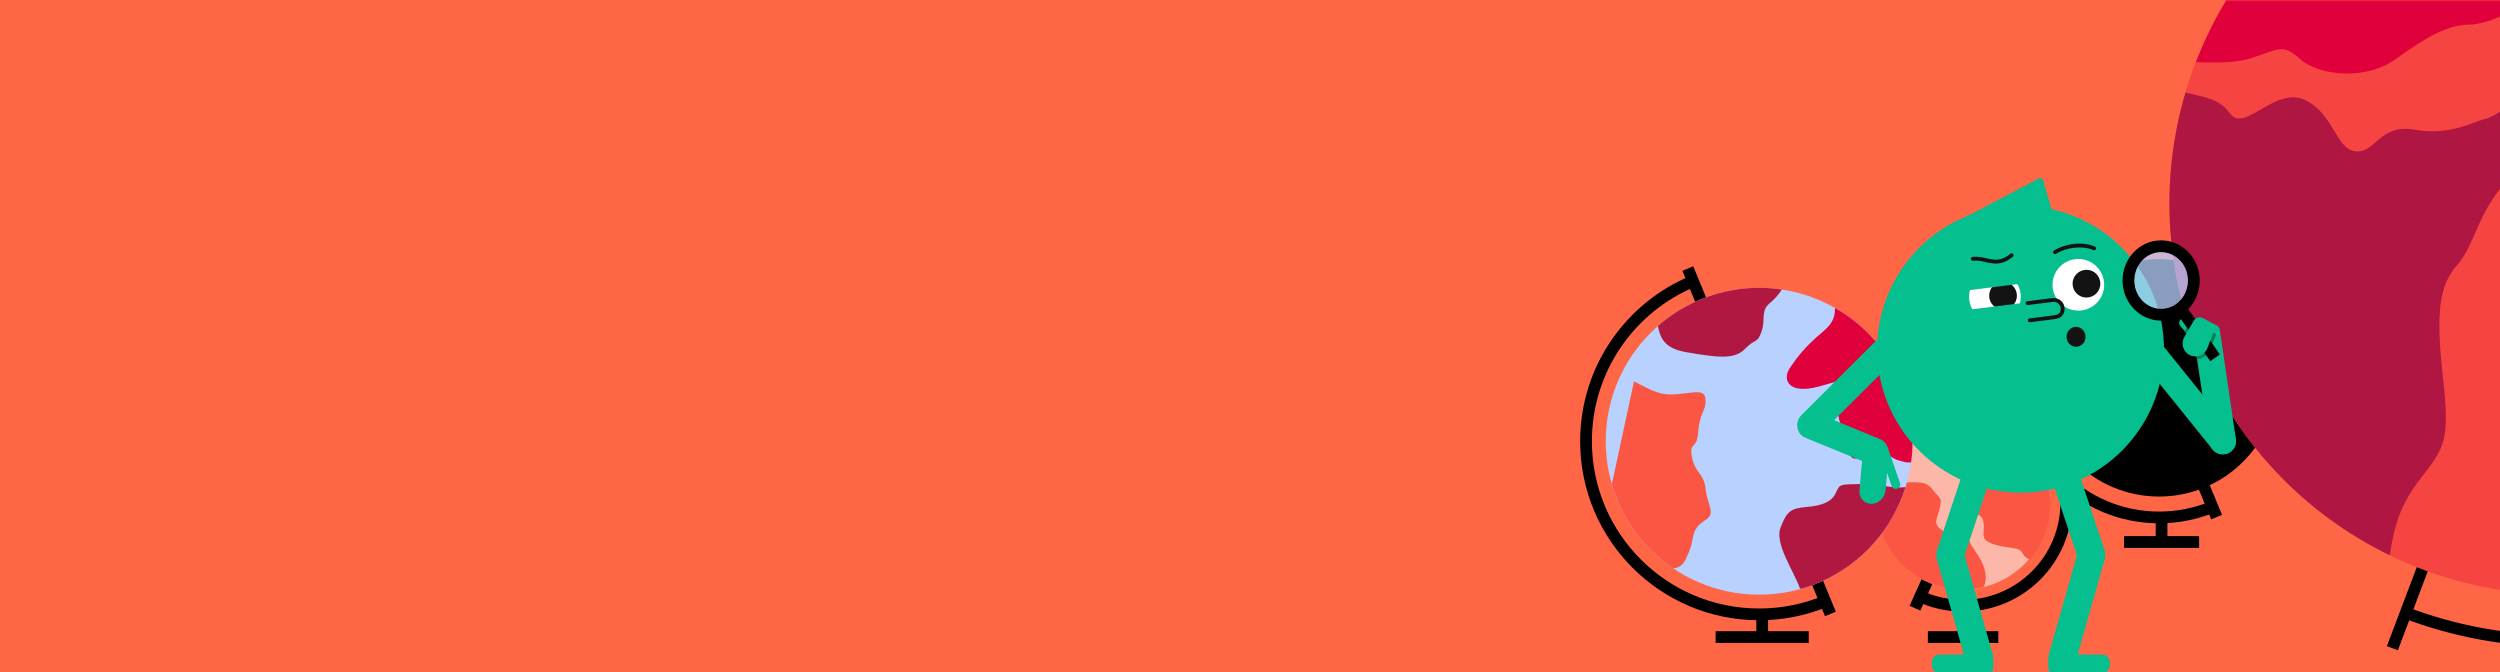 <svg width="744" height="200" viewBox="0 0 744 200" fill="none" xmlns="http://www.w3.org/2000/svg">
<rect x="0" y="0" width="744" height="200" fill="#333333" stroke="none"/>
<g clip-path="url(#clip0_2953_15322)">
<path d="M744 0H0V200H744V0Z" fill="#FF6645"/>
<path d="M659.659 153.893L625.428 71" stroke="black" stroke-width="3.5" stroke-miterlimit="10"/>
<path d="M642.547 147.771C662.055 147.771 677.87 131.957 677.87 112.449C677.87 92.941 662.055 77.126 642.547 77.126C623.039 77.126 607.225 92.941 607.225 112.449C607.225 131.957 623.039 147.771 642.547 147.771Z" fill="black"/>
<path d="M658.404 150.859C653.517 152.877 648.159 153.99 642.547 153.99C619.599 153.99 601 135.391 601 112.443C601 95.114 611.611 80.266 626.691 74.034" stroke="black" stroke-width="3.5" stroke-miterlimit="10"/>
<path d="M632.107 161.298H654.458" stroke="black" stroke-width="3.5" stroke-miterlimit="10"/>
<path d="M643.279 161.298V153.99" stroke="black" stroke-width="3.5" stroke-miterlimit="10"/>
<mask id="mask0_2953_15322" style="mask-type:luminance" maskUnits="userSpaceOnUse" x="640" y="0" width="354" height="200">
<path d="M993.67 0H640V200H993.67V0Z" fill="white"/>
</mask>
<g mask="url(#mask0_2953_15322)">
<path d="M812.171 -71.88L711.971 192.91" stroke="black" stroke-width="3.5" stroke-miterlimit="10"/>
<path d="M762.071 176.94C826.373 176.94 878.501 124.813 878.501 60.51C878.501 -3.792 826.373 -55.92 762.071 -55.92C697.768 -55.92 645.641 -3.792 645.641 60.51C645.641 124.813 697.768 176.94 762.071 176.94Z" fill="#F54442"/>
<path d="M669.28 17.5C677.73 14.98 679.14 12.62 684.43 17.5C689.72 22.38 703.8 24.25 713.08 17.5C722.36 10.75 728.81 7.34 734.79 7.34C740.77 7.34 754.87 1.35 753.46 -6.04C752.05 -13.44 745.36 -12.03 740.43 -10.27C735.5 -8.51 730.22 -9.57 723.52 -14.5C716.83 -19.43 710.84 -14.85 706.97 -20.55C704.21 -24.61 702.52 -29.64 692.64 -32.96C675.81 -20.48 662.13 -3.3 653.84 17.61C653.73 17.9 653.62 18.19 653.51 18.47C658.93 18.75 665.21 18.71 669.29 17.49L669.28 17.5Z" fill="#E0003C"/>
<path d="M726.99 112C724.83 92.67 725.98 84.84 731.27 78.83C736.55 72.82 736.91 64.41 745.36 54.55C753.81 44.69 751.35 42.93 750.29 35.37C749.23 27.82 743.6 34.47 739.72 35.37C735.85 36.27 729.15 40.46 718.59 38.6C708.02 36.75 706.97 45.74 700.98 45.03C694.99 44.33 694.64 33.76 685.83 29.71C677.02 25.66 667.87 39.75 663.64 33.76C660.45 29.24 655.86 28.93 650.41 27.54C634.28 81.95 659.98 140.43 711.2 165.24C712.5 156.12 714.6 149.83 720.24 142.55C727.64 132.99 729.15 131.32 726.99 112Z" fill="#AF1641"/>
<path d="M808.179 -61.35C857.359 -42.73 892.319 4.81 892.319 60.51C892.319 132.45 833.999 190.77 762.059 190.77C745.819 190.77 730.279 187.8 715.949 182.37" stroke="black" stroke-width="3.5" stroke-miterlimit="10"/>
</g>
<path d="M569.889 181.002L596.891 121.119" stroke="black" stroke-width="3.5" stroke-miterlimit="10"/>
<path d="M584.219 189.589V180.249" stroke="black" stroke-width="3.5" stroke-miterlimit="10"/>
<path d="M584.218 175.447C598.493 175.447 610.064 163.843 610.064 149.529C610.064 135.214 598.493 123.61 584.218 123.61C569.944 123.61 558.373 135.214 558.373 149.529C558.373 163.843 569.944 175.447 584.218 175.447Z" fill="#FDB7A8"/>
<path d="M586.677 131.931C593.446 133.241 590.389 136.734 594.319 136.629C596.883 136.564 600.465 133.491 602.649 131.356C600.198 128.849 597.198 126.804 593.729 125.421C590.413 124.103 586.984 123.52 583.628 123.601C582.132 128.623 580.491 130.734 586.669 131.931H586.677Z" fill="#AF1641"/>
<path d="M607.072 137.422C604.541 140.042 602.139 141.716 594.181 141.878C583.483 142.096 583.919 143.188 584.138 148.008C584.356 152.827 589.596 151.727 590.251 155.237C590.906 158.747 588.666 160.494 593.502 162.022C598.33 163.558 600.95 162.459 602.042 164.868C602.357 165.572 603.166 166.122 604.144 166.559C605.859 164.497 607.282 162.135 608.325 159.507C611.277 152.043 610.476 143.875 607.072 137.43V137.422Z" fill="#FA5643"/>
<path d="M586.281 161.391C585.407 158.763 582.456 160.623 578.744 158.326C575.032 156.029 576.229 155.148 577.215 151.428C578.202 147.708 576.997 148.25 575.25 145.848C573.503 143.438 571.862 143.333 566.08 143.656C561.228 143.931 562.513 144.045 558.939 143.753C556.125 156.021 562.586 168.847 574.611 173.634C579.835 175.713 585.326 175.955 590.389 174.686C592.734 168.806 587.017 163.639 586.273 161.399L586.281 161.391Z" fill="#FA5643"/>
<path d="M596.736 121.459C607.459 126.254 614.939 137.018 614.939 149.528C614.939 166.503 601.184 180.258 584.21 180.258C579.665 180.258 575.347 179.272 571.465 177.501" stroke="black" stroke-width="3.5" stroke-miterlimit="10"/>
<path d="M573.73 189.59H594.7" stroke="black" stroke-width="3.5" stroke-miterlimit="10"/>
<path d="M544.734 182.715L502.295 79.924" stroke="black" stroke-width="3.5" stroke-miterlimit="10"/>
<path d="M524.43 189.298V182.83" stroke="black" stroke-width="3.5" stroke-miterlimit="10"/>
<path d="M523.514 176.97C548.724 176.97 569.16 156.533 569.16 131.323C569.16 106.113 548.724 85.677 523.514 85.677C498.304 85.677 477.867 106.113 477.867 131.323C477.867 156.533 498.304 176.97 523.514 176.97Z" fill="#B8D1FF"/>
<path d="M542.365 98.82C537.136 103.227 535.113 105.958 532.729 109.411C530.344 112.864 531.998 117.533 541.358 115.01C550.718 112.495 552.002 111.172 553.471 113.487C554.94 115.802 552.918 114.918 550.533 119.033C548.149 123.147 545.58 120.709 548.334 127.8C551.087 134.892 549.51 137.591 553.971 136.061C558.432 134.53 556.409 131.484 560.632 134.476C564.854 137.468 564.485 136.73 566.692 137.468C567.123 137.614 567.846 137.645 568.738 137.607C569.861 129.592 568.861 121.178 565.416 113.21C561.324 103.75 554.417 96.382 546.096 91.652C546.034 94.114 545.796 95.936 542.365 98.828V98.82Z" fill="#E0003C"/>
<path d="M501.703 104.79C511.247 106.443 516.208 107.058 519.323 103.813C522.446 100.567 522.992 102.405 524.276 98.544C525.56 94.691 523.722 92.484 527.029 89.915C528.16 89.031 529.298 87.631 530.298 86.177C522.13 84.939 513.532 85.9 505.394 89.423C500.903 91.369 496.88 93.945 493.389 97.014C494.042 100.021 494.819 103.597 501.703 104.79Z" fill="#B01741"/>
<path d="M503.541 161.319C504.095 158.189 504.457 156.743 507.595 154.72C510.725 152.697 508.133 150.498 507.595 145.545C507.056 140.592 504.464 140.953 503.541 136.062C502.618 131.17 505.01 134.162 505.395 128.494C505.779 122.825 507.764 122.233 507.579 119.034C507.395 115.842 505.01 116.719 499.503 117.272C493.997 117.826 491.797 116.357 486.283 113.488L479.684 144.091C480.207 145.891 480.853 147.675 481.614 149.436C485.206 157.75 490.982 164.449 497.973 169.156C499.427 169.079 500.726 168.233 501.388 166.941C502.211 165.334 503.226 163.088 503.541 161.319Z" fill="#FA5643"/>
<path d="M567.07 144.984C565.839 145.084 564.224 145.145 562.009 144.814C554.026 143.622 557.602 143.991 552.464 144.084C547.327 144.176 547.511 144.176 546.311 146.745C545.119 149.314 542.274 150.506 537.59 150.875C532.906 151.244 531.714 152.252 529.883 157.028C528.045 161.804 533.921 170.064 535.667 175.11L536.067 175.225C537.936 174.686 539.797 174.025 541.627 173.233C554.302 167.749 563.232 157.212 567.07 144.991V144.984Z" fill="#B01741"/>
<path d="M543.181 178.954C537.12 181.461 530.483 182.838 523.515 182.838C495.066 182.838 472 159.773 472 131.323C472 109.834 485.159 91.422 503.849 83.692" stroke="black" stroke-width="3.5" stroke-miterlimit="10"/>
<path d="M510.57 189.592H538.281" stroke="black" stroke-width="3.5" stroke-miterlimit="10"/>
<path d="M601.319 146.618C624.891 146.618 644 127.509 644 103.937C644 80.366 624.891 61.257 601.319 61.257C577.747 61.257 558.639 80.366 558.639 103.937C558.639 127.509 577.747 146.618 601.319 146.618Z" fill="#05BF8E"/>
<path d="M582.845 66.282C582.749 65.827 583.029 65.619 583.357 65.443C583.748 65.236 584.14 65.02 584.539 64.812C589.174 62.367 593.809 59.922 598.452 57.476C601.129 56.062 603.806 54.655 606.483 53.241C607.146 52.889 607.682 52.834 608.073 53.688C608.321 54.559 608.561 55.431 608.816 56.302C609.472 58.579 610.135 60.849 610.79 63.126C611.102 64.213 611.406 65.308 611.717 66.394C612.013 67.433 611.949 67.545 610.902 67.513C604.429 67.361 597.964 67.201 591.492 67.05C588.887 66.986 586.281 66.914 583.668 66.842C583.157 66.826 582.933 66.666 582.845 66.275V66.282Z" fill="#05BF8E"/>
<path d="M577.05 194.805L583.907 194.781C584.178 194.781 584.37 194.509 584.29 194.237L576.371 166.316C576.123 165.413 576.227 164.47 576.427 163.807L584.794 138.635C585.497 136.525 587.71 135.407 589.724 136.142L590.196 136.318C592.209 137.053 593.28 139.378 592.577 141.48L584.714 165.134C584.69 165.214 584.682 165.309 584.714 165.389L593.064 194.821C593.216 195.364 593.256 195.915 593.2 196.451V198.928C593.208 199.583 592.697 200.127 592.073 200.127L577.002 200.183C575.852 200.183 574.901 199.2 574.893 197.993V197.098C574.893 195.844 575.86 194.813 577.058 194.813L577.05 194.805Z" fill="#05BF8E"/>
<path d="M625.717 194.805L618.861 194.781C618.589 194.781 618.397 194.509 618.477 194.237L626.396 166.316C626.644 165.413 626.54 164.47 626.34 163.807L617.974 138.635C617.271 136.525 615.057 135.407 613.043 136.142L612.572 136.318C610.558 137.053 609.487 139.378 610.19 141.48L618.054 165.134C618.078 165.214 618.086 165.309 618.054 165.389L609.703 194.821C609.551 195.364 609.511 195.915 609.567 196.451V198.928C609.559 199.583 610.07 200.127 610.694 200.127L625.765 200.183C626.916 200.183 627.867 199.2 627.875 197.993V197.098C627.875 195.844 626.908 194.813 625.709 194.813L625.717 194.805Z" fill="#05BF8E"/>
<path d="M536.057 123.586L566.151 93.595C567.693 92.061 570.155 92.125 571.625 93.739C573.095 95.353 573.031 97.935 571.489 99.477L546.053 124.825C545.95 124.929 545.981 125.12 546.117 125.176L559.55 130.698C560.621 131.138 561.396 132.025 561.764 133.079C561.884 133.351 561.972 133.639 562.036 133.935L565.424 143.676C565.672 144.387 565.32 145.178 564.641 145.442C563.961 145.697 563.202 145.33 562.955 144.619L561.604 140.743L561.149 145.889C560.949 148.119 559.039 149.949 556.905 149.949C554.764 149.949 553.173 148.127 553.373 145.889L554.14 137.195C554.14 137.195 541.802 132.137 537.799 130.482C537.063 130.179 536.448 129.923 535.913 129.348C534.442 127.733 534.506 125.152 536.049 123.61L536.057 123.586Z" fill="#05BF8E"/>
<path d="M662.084 135.181C661.884 135.213 661.684 135.229 661.493 135.229C659.543 135.229 657.833 133.774 657.585 131.785L653.773 106.469L653.094 101.938C653.07 101.786 653.118 101.626 653.222 101.506L656.634 97.782L657.185 97.183C658.32 95.944 660.382 96.576 660.63 98.238L665.416 130.794C665.688 132.919 664.21 134.877 662.092 135.197L662.084 135.181Z" fill="#05BF8E"/>
<path d="M639.91 98.148L664.563 128.745C665.932 130.443 665.665 132.927 663.966 134.295C662.267 135.664 659.784 135.397 658.415 133.698L633.762 103.102L639.91 98.148Z" fill="#05BF8E"/>
<path d="M659.543 99.453L657.809 103.968C657.529 104.687 657.105 105.342 656.522 105.845C655.747 106.517 654.788 106.908 653.821 106.788L653.094 101.93C653.07 101.778 653.118 101.618 653.222 101.498L656.634 97.774L659.543 99.453Z" fill="#07815C"/>
<path d="M650.991 95.205L655.108 100.314L652.948 102.053L648.832 96.945C648.351 96.347 648.445 95.471 649.042 94.99C649.64 94.508 650.516 94.603 650.997 95.2L650.991 95.205Z" fill="#05BF8E"/>
<path d="M652.934 102.066L650.121 98.573L651.631 96.032L655.092 100.323L652.934 102.066Z" fill="#07815C"/>
<path d="M648.906 91.718L658.208 105.047" stroke="black" stroke-width="3.5" stroke-miterlimit="10" stroke-linecap="square"/>
<path d="M618.518 92.445C622.763 92.445 626.205 89.003 626.205 84.758C626.205 80.512 622.763 77.07 618.518 77.07C614.272 77.07 610.83 80.512 610.83 84.758C610.83 89.003 614.272 92.445 618.518 92.445Z" fill="white"/>
<path d="M593.689 96.017C597.935 96.017 601.377 92.576 601.377 88.33C601.377 84.084 597.935 80.643 593.689 80.643C589.444 80.643 586.002 84.084 586.002 88.33C586.002 92.576 589.444 96.017 593.689 96.017Z" fill="white"/>
<path d="M620.93 88.553C623.212 88.553 625.062 86.703 625.062 84.421C625.062 82.14 623.212 80.29 620.93 80.29C618.649 80.29 616.799 82.14 616.799 84.421C616.799 86.703 618.649 88.553 620.93 88.553Z" fill="#131313"/>
<path d="M596.102 92.125C598.384 92.125 600.234 90.275 600.234 87.994C600.234 85.712 598.384 83.862 596.102 83.862C593.82 83.862 591.971 85.712 591.971 87.994C591.971 90.275 593.82 92.125 596.102 92.125Z" fill="#131313"/>
<path d="M586.757 98.182L602.844 96.158L602.087 90.14L586 92.164L586.757 98.182Z" fill="#05BF8E"/>
<path d="M585.278 86.445L601.365 84.421L600.665 78.855L584.578 80.879L585.278 86.445Z" fill="#05BF8E"/>
<path d="M604.125 95.896L611.533 94.961C612.412 94.849 613.131 94.537 613.627 94.042C614.266 93.411 614.522 92.524 614.378 91.413C614.274 90.574 613.826 89.823 613.115 89.319C612.428 88.824 611.589 88.608 610.742 88.712L603.334 89.647C603.022 89.687 602.799 89.975 602.839 90.286C602.879 90.598 603.166 90.822 603.478 90.782L610.886 89.847C611.429 89.775 611.996 89.919 612.444 90.246C612.891 90.566 613.171 91.037 613.243 91.557C613.339 92.308 613.195 92.851 612.819 93.227C612.428 93.619 611.829 93.762 611.389 93.818L603.981 94.753C603.67 94.793 603.446 95.081 603.486 95.393C603.526 95.704 603.814 95.928 604.125 95.888V95.896Z" fill="#131313"/>
<path d="M594.847 78.38C596.285 78.196 597.66 77.549 599.034 76.39C599.274 76.19 599.306 75.823 599.106 75.583C598.906 75.343 598.538 75.311 598.299 75.511C597.028 76.582 595.83 77.141 594.535 77.261C593.376 77.373 592.289 77.125 591.131 76.862C589.844 76.566 588.518 76.27 587.031 76.454C586.72 76.494 586.496 76.782 586.536 77.093C586.576 77.405 586.863 77.629 587.175 77.589C588.462 77.429 589.636 77.693 590.875 77.98C592.066 78.252 593.304 78.532 594.639 78.404C594.711 78.404 594.775 78.388 594.847 78.38Z" fill="#131313"/>
<path d="M623.281 74.481C623.472 74.457 623.64 74.337 623.728 74.153C623.864 73.865 623.728 73.53 623.448 73.394C621.77 72.619 619.581 72.331 617.279 72.579C615.05 72.819 612.908 73.53 611.254 74.576C610.99 74.744 610.91 75.096 611.078 75.368C611.246 75.631 611.598 75.711 611.869 75.543C613.38 74.585 615.337 73.937 617.399 73.713C619.501 73.49 621.483 73.746 622.969 74.433C623.073 74.481 623.177 74.497 623.281 74.481Z" fill="#131313"/>
<path d="M617.831 103.208C619.393 103.208 620.66 101.88 620.66 100.243C620.66 98.606 619.393 97.278 617.831 97.278C616.268 97.278 615.002 98.606 615.002 100.243C615.002 101.88 616.268 103.208 617.831 103.208Z" fill="#131313"/>
<path d="M651.456 105.559C649.618 104.496 648.987 102.139 650.049 100.301L652.862 95.434C653.438 94.444 654.708 94.116 655.683 94.715L659.551 96.777L656.946 103.553C656.474 104.784 655.427 105.743 654.141 105.999C653.254 106.175 652.303 106.047 651.456 105.559Z" fill="#05BF8E"/>
<path opacity="0.75" d="M643.305 93.672C648.679 93.594 652.97 88.965 652.887 83.334C652.805 77.703 648.38 73.202 643.006 73.281C637.631 73.36 633.34 77.989 633.423 83.619C633.505 89.25 637.93 93.751 643.305 93.672Z" fill="#B8D1FF" stroke="black" stroke-width="3.2" stroke-miterlimit="10"/>
<path d="M643.305 93.672C648.679 93.594 652.97 88.965 652.887 83.334C652.805 77.703 648.38 73.202 643.006 73.281C637.631 73.36 633.34 77.989 633.423 83.619C633.505 89.25 637.93 93.751 643.305 93.672Z" stroke="black" stroke-width="3.5" stroke-miterlimit="10"/>
</g>
<defs>
<clipPath id="clip0_2953_15322">
<rect width="744" height="200" fill="white"/>
</clipPath>
</defs>
</svg>

